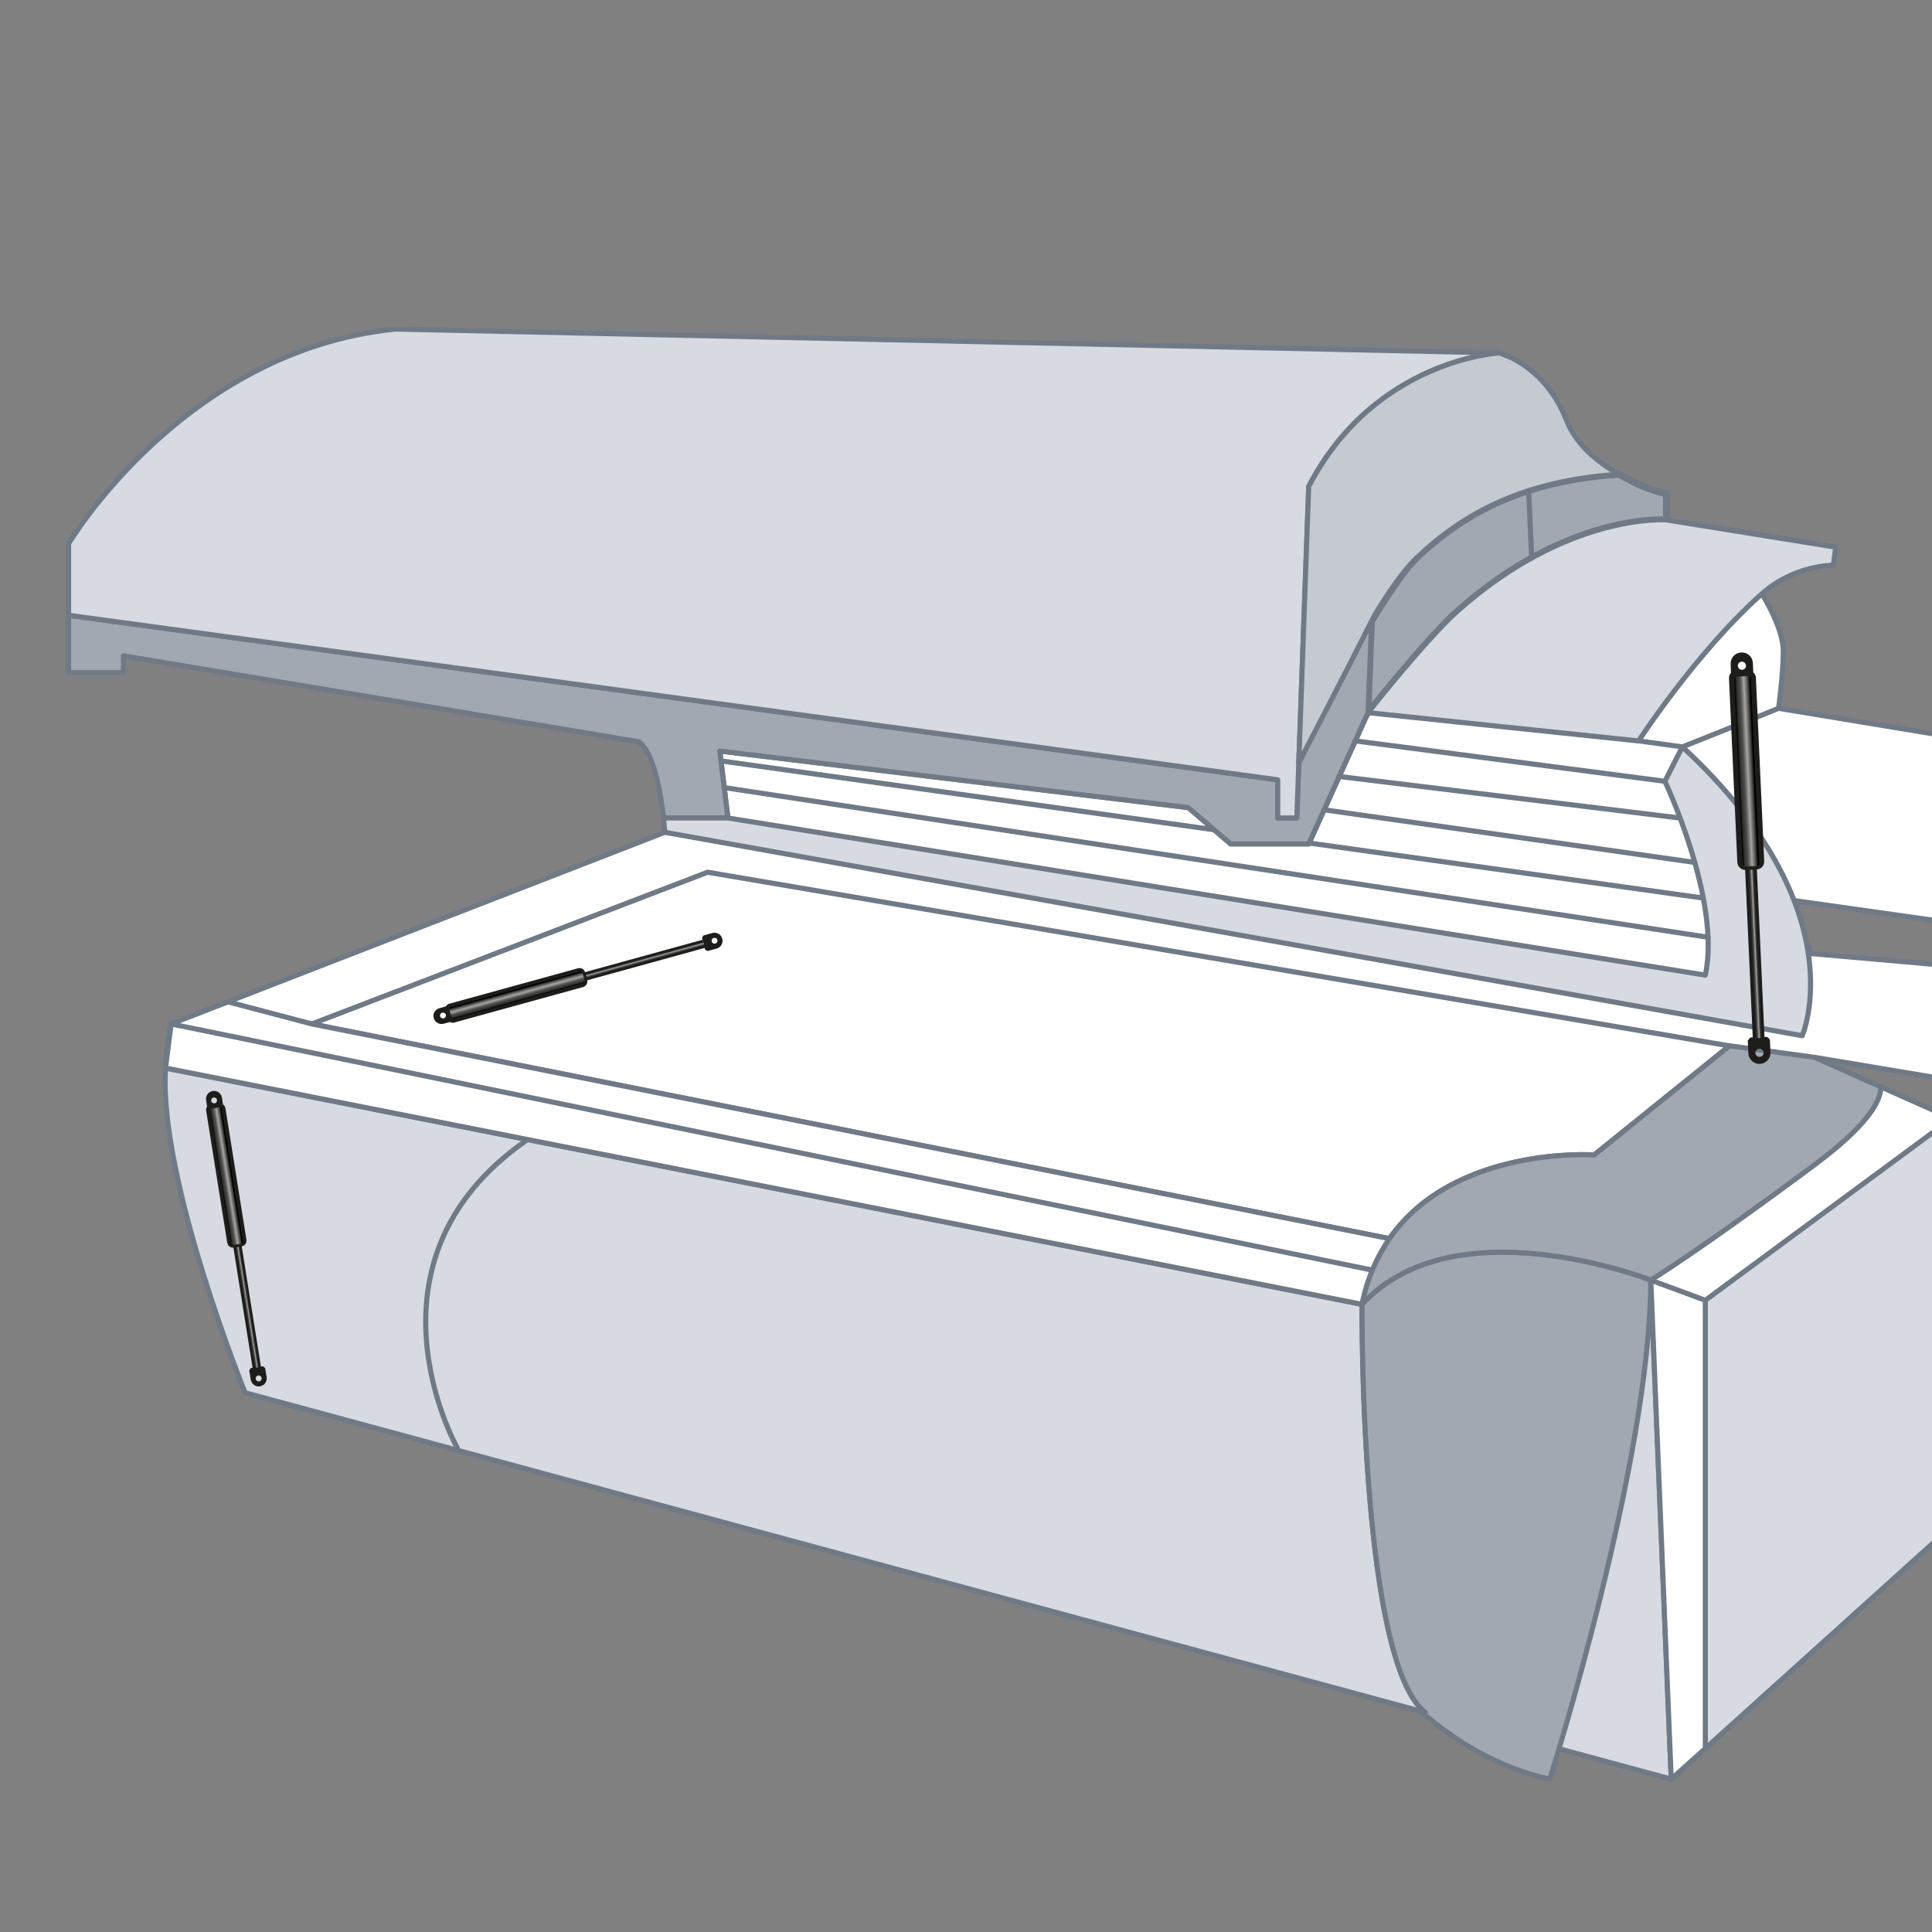 <?xml version="1.0" encoding="UTF-8"?>
<svg xmlns="http://www.w3.org/2000/svg" xmlns:xlink="http://www.w3.org/1999/xlink" viewBox="0 0 283.46 283.46">
  <rect x="0" y="0" width="283.46" height="283.46" fill="#808080" stroke="none"/>
  <defs>
    <style>.cls-1{fill:none;}.cls-1,.cls-2,.cls-3,.cls-4,.cls-5,.cls-6{stroke:#6f7a86;}.cls-1,.cls-2,.cls-4,.cls-5,.cls-6{stroke-linecap:round;stroke-linejoin:round;stroke-width:.75px;}.cls-7{fill:url(#Neues_Verlaufsfeld_3);}.cls-2{fill:#fff;}.cls-8{fill:url(#Neues_Verlaufsfeld_3-3);}.cls-9{fill:url(#Unbenannter_Verlauf_69-3);}.cls-3{stroke-miterlimit:10;}.cls-3,.cls-6{fill:#a1a8b1;}.cls-10{fill:url(#Neues_Verlaufsfeld_3-2);}.cls-4{fill:#d7dae0;}.cls-11{fill:url(#Unbenannter_Verlauf_69);}.cls-12{fill:url(#Unbenannter_Verlauf_69-2);}.cls-5{fill:#c5c9d0;}.cls-13{fill:#1d1d1b;}</style>
    <linearGradient id="Neues_Verlaufsfeld_3" x1="525.77" y1="-324.85" x2="526.71" y2="-324.85" gradientTransform="translate(-268.78 463.97)" gradientUnits="userSpaceOnUse">
      <stop offset=".04" stop-color="#1d1d1b"></stop>
      <stop offset=".16" stop-color="#30302e"></stop>
      <stop offset=".34" stop-color="#4f4f4d"></stop>
      <stop offset=".57" stop-color="#a6a5a4"></stop>
      <stop offset=".72" stop-color="#4b4a49"></stop>
      <stop offset=".95" stop-color="#1d1d1b"></stop>
    </linearGradient>
    <linearGradient id="Unbenannter_Verlauf_69" x1="525.02" y1="-350.83" x2="527.46" y2="-350.83" gradientTransform="translate(-253.56 487.42) rotate(-2.59)" gradientUnits="userSpaceOnUse">
      <stop offset=".01" stop-color="#000"></stop>
      <stop offset=".13" stop-color="#30302e"></stop>
      <stop offset=".34" stop-color="#4f4f4d"></stop>
      <stop offset=".57" stop-color="#a6a5a4"></stop>
      <stop offset=".83" stop-color="#3b3b3a"></stop>
      <stop offset=".93" stop-color="#000"></stop>
    </linearGradient>
    <linearGradient id="Neues_Verlaufsfeld_3-2" x1="302.54" y1="-283.02" x2="303.22" y2="-283.02" gradientTransform="translate(-266.69 474.22)" xlink:href="#Neues_Verlaufsfeld_3"></linearGradient>
    <linearGradient id="Unbenannter_Verlauf_69-2" x1="301.99" y1="-301.89" x2="303.77" y2="-301.89" gradientTransform="translate(-218.25 518.46) rotate(-9.08)" xlink:href="#Unbenannter_Verlauf_69"></linearGradient>
    <linearGradient id="Neues_Verlaufsfeld_3-3" x1="301.76" y1="-249.32" x2="302.43" y2="-249.32" gradientTransform="translate(-208.04 390.32)" xlink:href="#Neues_Verlaufsfeld_3"></linearGradient>
    <linearGradient id="Unbenannter_Verlauf_69-3" x1="301.21" y1="-268.19" x2="302.98" y2="-268.19" gradientTransform="translate(414.65 366.03) rotate(-105.4)" xlink:href="#Unbenannter_Verlauf_69"></linearGradient>
  </defs>
  <g id="Solarien">
    <path class="cls-2" d="m286.34,135.41v-27.29l-25.4-4.2s.7-4.9.7-8.4-3.15-8.4-3.15-8.4c4.55-4.2,10.5-4.2,10.5-4.2l.35-2.65-24.84-4v-3.85s-3.37-.82-6.96-2.84h0c-14.01.89-22.9,5.78-29.71,12.29-1.87,1.79-4.02,4.87-6.15,8.4,0,0-11.08,21.61-11.12,21.69,0,0,0,0,0,0,0,0,7.74-15.11,10.52-20.53l-.36,13.12-8.7,19.26h-11.45l-6.22-5.33-68.74-8.3,1.19,9.83h-9.44c.14,1.26.19,2.1.19,2.1l-72.43,28.11c-4.55,16.91,10.85,54.12,10.85,54.12l209.25,56.69,41.14-37.09v-59.84l-10.39-4.63-9.73-4.34,20.12,3.37v-16.78l-20.7-1.82-2.42-7.77,23.12,3.27Z"></path>
    <path class="cls-3" d="m213.75,89.74c16.3-14.58,30.75-13.46,30.75-13.46v-3.85s-2.46-.33-6.05-2.35c0,0-.91-.49-.91-.49-14.01.89-22.9,5.78-29.71,12.29-1.87,1.79-4.47,5.75-6.6,9.27,0,0-.04,1.05-.15,3.19l-.36,10.21s8.58-10.83,13.04-14.81Z"></path>
    <polygon class="cls-4" points="244.42 242.02 242.2 187.82 226.2 232.85 228.58 256.53 245.2 261.03 244.42 242.02"></polygon>
    <line class="cls-2" x1="249.9" y1="131.76" x2="106" y2="111.67"></line>
    <polygon class="cls-2" points="10.06 90.27 192.01 71.38 190.26 120.02 187.47 120.02 187.47 114.42 10.06 90.27"></polygon>
    <polygon class="cls-2" points="187.12 75.37 187.12 111.97 63.6 94.65 68.49 86.43 187.12 75.37"></polygon>
    <polygon class="cls-4" points="250.2 190.78 250.2 256.53 286.34 223.94 286.34 164.11 250.2 190.78"></polygon>
    <path class="cls-4" d="m199.83,191.37L24.28,156.7c-1.03,16.29,11.68,47.64,11.68,47.64l172.47,46.72.72.19c-9.65-7.37-9.31-59.89-9.31-59.89Z"></path>
    <path class="cls-2" d="m233.9,169.45l19.85-16-149.93-25.48-58.07,22.26,158.11,31.5c9.5-13.67,30.04-12.28,30.04-12.28Z"></path>
    <path class="cls-6" d="m199.83,191.37s-.03,5.35.23,12.87c.57,16.05,2.51,42.01,9.08,47.02l-.72-.19c5.16,4.48,11.49,8.35,18.96,9.96,0,0,14.81-46.55,14.81-73.22,0,0-28.74-11.26-42.37,3.56Z"></path>
    <path class="cls-4" d="m200.71,104.56l39.7,4.15s8.49-13.06,18.08-21.58c4.81-4.27,10.5-4.2,10.5-4.2l.35-2.65-24.84-4s-14.45-1.12-30.75,13.46c-4.46,3.99-13.04,14.81-13.04,14.81Z"></path>
    <polygon class="cls-2" points="245.2 261.03 250.2 256.53 250.2 190.78 242.2 187.82 245.2 261.03"></polygon>
    <polygon class="cls-2" points="33.45 146.99 45.75 150.23 203.85 181.73 199.83 191.37 24.28 156.7 25.11 150.23 33.45 146.99"></polygon>
    <line class="cls-2" x1="25.11" y1="150.23" x2="201.34" y2="186.35"></line>
    <path class="cls-6" d="m190.55,111.97l-.29,8.05h-2.8v-5.6L10.06,90.27v8.4h8.05v-2.45l75.58,12.6c2.29,1.53,3.28,7.85,3.66,11.2h9.44l-1.19-9.83,68.74,8.3,6.22,5.33h11.45l8.7-19.26.54-13.46c-5.33,9.65-10.67,20.81-10.7,20.87,0,0,0,0,0,0Z"></path>
    <path class="cls-6" d="m233.9,169.45s-20.54-1.39-30.04,12.28c-1.82,2.62-3.25,5.79-4.03,9.64,13.63-14.81,42.37-3.56,42.37-3.56,0,0,6.62-3.97,24-16.89,7.61-5.66,9.75-9.23,9.76-11.45l-9.73-4.34-12.47-1.69-19.85,16Z"></path>
    <path class="cls-4" d="m220.01,51.78l-162.01-3.5c-31.14,3.15-47.94,31.49-47.94,31.49v10.5l177.41,24.14v5.6h2.8l.29-8.05,1.46-40.59c9.67-18.66,27.99-19.6,27.99-19.6Z"></path>
    <path class="cls-2" d="m220.01,51.78s.58.22,1.57.62c-.95-.45-1.57-.62-1.57-.62Z"></path>
    <path class="cls-5" d="m201.67,90.28c2.13-3.53,4.28-6.61,6.15-8.4,6.81-6.51,15.7-11.39,29.71-12.29h0c-3.06-1.72-6.28-4.31-7.73-8.01-2.19-5.6-6.07-8.15-8.23-9.18-.98-.39-1.57-.62-1.57-.62,0,0-18.32.94-27.99,19.6l-1.46,40.59s0,0,0,0c.83-1.72,5.07-9.69,11.12-21.69Z"></path>
    <path class="cls-4" d="m246.83,109.58l-2.56,5.05s8.3,17.48,5.93,28.44l-143.41-23.06h-9.44l.19,2.1,166.88,29.85s8.15-18.58-17.58-42.38Z"></path>
    <line class="cls-2" x1="106.25" y1="115.55" x2="250.6" y2="137.51"></line>
    <line class="cls-2" x1="248.65" y1="126.53" x2="194.27" y2="118.81"></line>
    <line class="cls-2" x1="196.48" y1="113.92" x2="246.5" y2="120.02"></line>
    <line class="cls-2" x1="198.84" y1="108.7" x2="244.27" y2="114.63"></line>
    <line class="cls-2" x1="224.28" y1="71.99" x2="224.73" y2="81.88"></line>
    <path class="cls-2" d="m260.95,103.92s-3.9,1.61-14.11,5.66l-6.42-.88"></path>
    <path class="cls-1" d="m67.08,212.41s-15.41-27.26,10.07-45.04"></path>
  </g>
  <g id="Gas_spring">
    <path class="cls-13" d="m258.88,152.15l-1.19-26.27c0-.21-.08-.4-.19-.54-.11-.14-.25-.22-.4-.21h0s-.62.03-.62.03c-.3.02-.53.38-.51.8l1.19,26.25m0,0h-.32c-.13.1-.21.2-.25.26l-.16.22.09,1.86c.02.43.21.83.53,1.12.32.29.73.44,1.16.42.45-.03.84-.21,1.13-.53.29-.32.44-.74.42-1.17l-.09-1.86-.17-.2s-.12-.12-.23-.19h-.4m-.7,2.92c-.33.02-.61-.24-.62-.57-.01-.33.24-.61.57-.62.33-.01.61.24.63.57s-.24.61-.57.62Z"></path>
    <rect class="cls-7" x="256.99" y="125.92" width=".93" height="26.4" rx=".3" ry=".3" transform="translate(-6.02 11.78) rotate(-2.59)"></rect>
    <path class="cls-13" d="m257.63,99.43c-.02-.3-.17-.58-.39-.79l-.06-1.36c-.02-.43-.2-.84-.53-1.13-.32-.3-.73-.44-1.18-.42-.43.02-.83.2-1.12.52-.29.32-.45.73-.43,1.17l.05,1.31c-.24.23-.31.56-.29.92l1.22,26.88c.02.32.16.61.41.82.23.2.53.31.82.29,0,0,.02,0,.03,0l1.61-.08h.02c.65-.05,1.09-.61,1.05-1.25l-1.22-26.88Zm-2.1-2.35c.33-.02.61.23.64.56.02.33-.23.61-.56.63-.33.02-.61-.23-.63-.56-.02-.33.23-.61.55-.63Z"></path>
    <path class="cls-11" d="m257.8,127.05c.23-.02.33-.21.31-.45l-1.22-27.02c-.01-.23-.21-.41-.44-.39l-1.61.08c-.23.01-.4.21-.39.45l1.22,27.02c.01.23.29.41.52.39l1.61-.08Z"></path>
    <path class="cls-13" d="m38.28,200.5l-3.01-18.86c-.02-.15-.09-.28-.18-.38-.09-.09-.2-.13-.3-.12h0s-.44.07-.44.07c-.22.04-.35.31-.3.62l3.01,18.85m0,0l-.23.03c-.09.08-.14.15-.16.2l-.1.17.22,1.34c.05.31.22.58.48.77.25.18.56.26.87.21.32-.06.59-.22.77-.47.18-.26.26-.57.21-.88l-.22-1.33-.14-.13s-.09-.08-.18-.12l-.29.03m-.27,2.17c-.24.04-.46-.12-.5-.36-.04-.24.12-.46.36-.5.24-.04.46.12.5.36s-.12.46-.36.5Z"></path>
    <rect class="cls-10" x="35.85" y="181.62" width=".68" height="19.17" rx=".3" ry=".3" transform="translate(-29.71 8.1) rotate(-9.08)"></rect>
    <path class="cls-13" d="m33.05,162.55c-.04-.22-.17-.4-.34-.53l-.15-.97c-.05-.31-.22-.59-.47-.77-.26-.19-.56-.26-.88-.21-.31.05-.58.22-.76.47-.19.25-.26.57-.21.88l.15.94c-.16.19-.18.43-.13.68l3.08,19.3c.04.23.17.43.36.56.18.13.41.18.62.14,0,0,.01,0,.02,0l1.15-.19h.01c.47-.09.73-.53.65-.99l-3.08-19.3Zm-1.71-1.52c.24-.04.46.11.5.35.04.24-.11.46-.35.5-.24.04-.46-.11-.5-.35-.04-.23.11-.46.35-.5Z"></path>
    <path class="cls-12" d="m35.44,182.47c.16-.03.22-.18.19-.35l-3.1-19.4c-.03-.17-.19-.28-.35-.25l-1.16.19c-.16.03-.27.19-.24.36l3.1,19.4c.03.17.24.27.41.24l1.15-.19Z"></path>
    <path class="cls-13" d="m103.05,137.89l-18.41,5.07c-.14.04-.27.12-.35.22-.08.1-.11.21-.08.31h0s.12.43.12.43c.06.21.35.32.65.23l18.4-5.07m0,0l.06.23c.09.08.17.12.22.14l.18.08,1.31-.36c.3-.09.56-.28.71-.56.15-.27.19-.59.11-.89-.09-.31-.28-.56-.56-.72-.28-.16-.59-.19-.9-.11l-1.3.36-.11.16s-.07.1-.1.19l.07.28m2.18.03c.07.23-.07.47-.3.53-.23.06-.47-.07-.53-.3-.06-.23.07-.47.3-.53s.47.07.53.3Z"></path>
    <rect class="cls-8" x="93.71" y="131.41" width=".68" height="19.17" rx=".3" ry=".3" transform="translate(-16.9 269.11) rotate(-105.4)"></rect>
    <path class="cls-13" d="m65.91,147.26c-.21.06-.38.21-.49.4l-.95.26c-.31.08-.56.28-.72.55-.16.28-.19.59-.11.9.08.3.28.55.55.71.27.16.59.2.9.12l.92-.25c.2.13.45.13.7.06l18.84-5.19c.22-.07.41-.21.52-.42.11-.2.13-.42.08-.63,0,0,0-.01,0-.02l-.32-1.13h0c-.14-.47-.61-.68-1.05-.55l-18.84,5.19Zm-1.33,1.86c-.07-.23.06-.47.29-.54.23-.07.47.06.54.29.07.23-.06.47-.29.54-.23.07-.47-.06-.54-.29Z"></path>
    <path class="cls-9" d="m85.45,142.69c-.05-.16-.2-.2-.37-.15l-18.94,5.22c-.16.05-.26.22-.21.38l.32,1.13c.05.16.22.25.38.2l18.94-5.22c.16-.05.24-.27.19-.43l-.32-1.13Z"></path>
  </g>
</svg>
